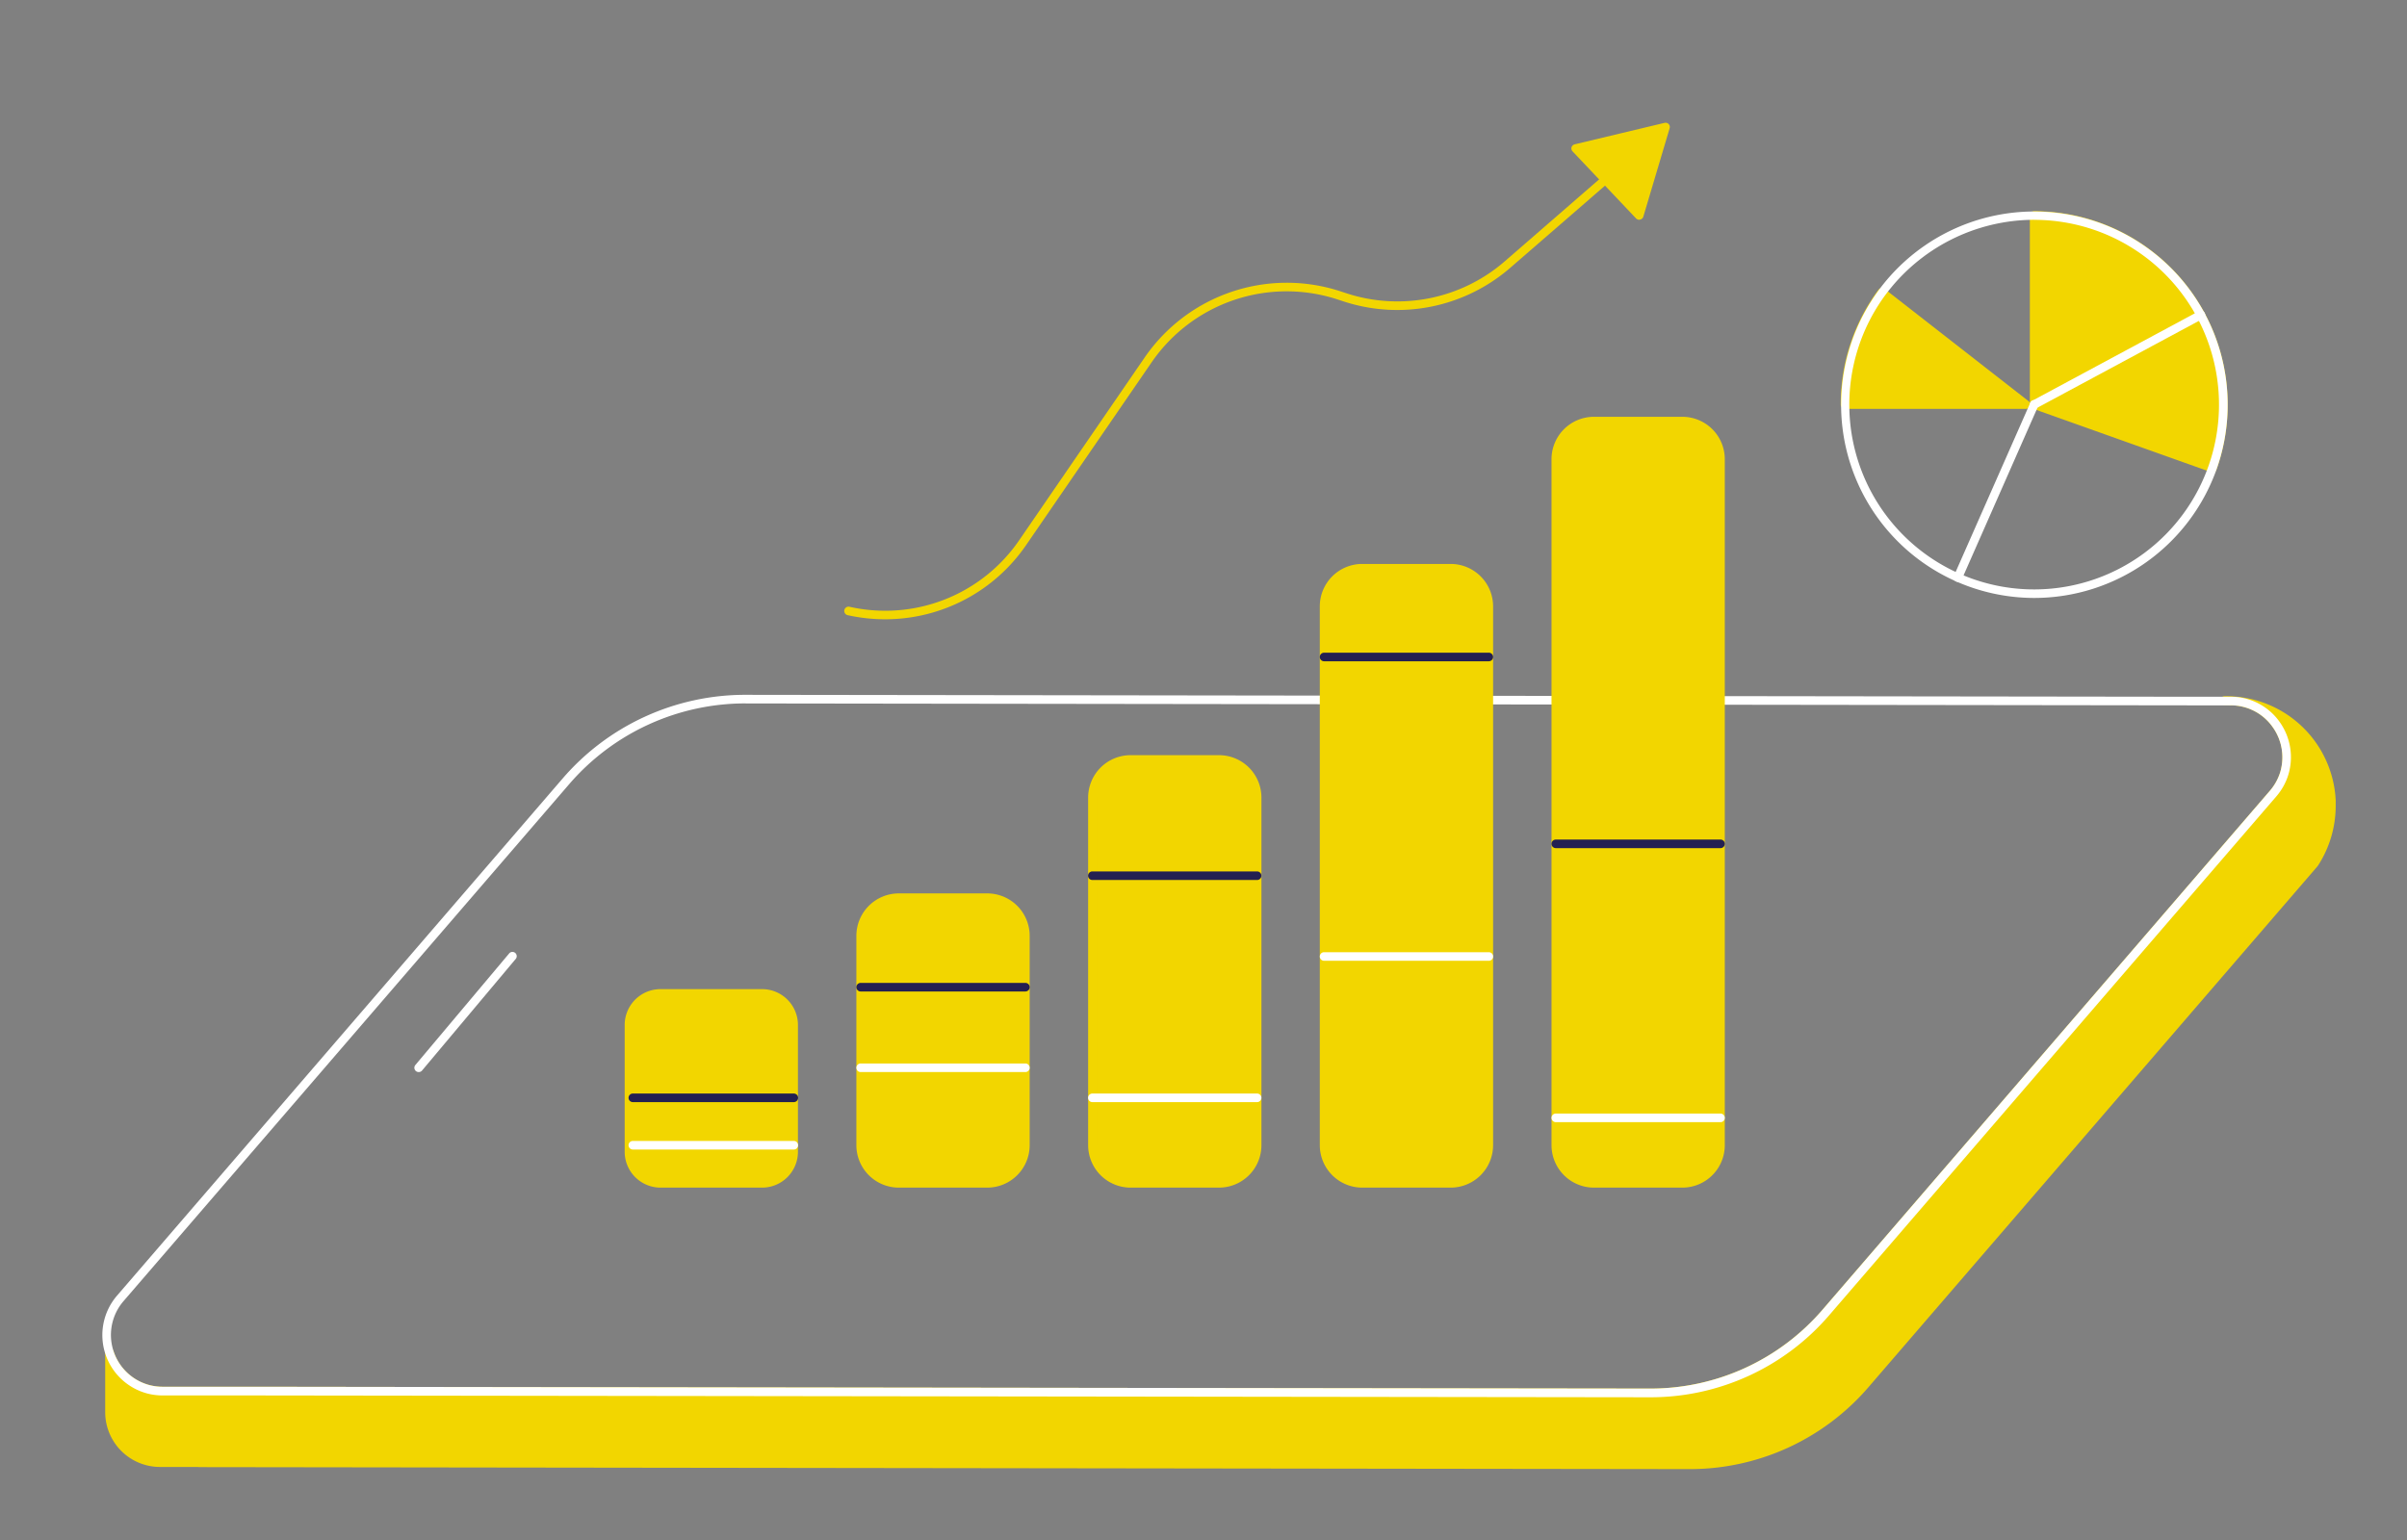 <svg xmlns="http://www.w3.org/2000/svg" viewBox="0 0 840.57 538.11"><rect x="0" y="0" width="840.57" height="538.11" fill="#808080" stroke="none"/><defs><style>.cls-1{fill:#f2d600;}.cls-2{fill:#fff;}.cls-3{fill:#242052;}</style></defs><g id="yellow_bottom_tablet" data-name="yellow bottom tablet"><path class="cls-1" d="M776.78,244.71a36.8,36.8,0,0,1,37.3,35c0,.62,0,1.23,0,1.85a36.74,36.74,0,0,1-2.64,13.67,35.79,35.79,0,0,1-3.22,6.24,10.9,10.9,0,0,1-.75.93l-36.6,42.49L651.35,483.63A80.87,80.87,0,0,1,590,511.7L70.56,511a15,15,0,0,1-1.51-.06H55.85a17.62,17.62,0,0,1-17.61-17.63V472.51a19.43,19.43,0,0,0,13.69,12.82,19.75,19.75,0,0,0,4.87.6l32.58,0,486.87.64a80.82,80.82,0,0,0,61.34-28.07L768.43,306.68l25.33-29.4A19.53,19.53,0,0,0,779,244.9"/><path class="cls-1" d="M590.09,513.2H590l-519.46-.69c-.59,0-1.1,0-1.57-.06H55.85a19.14,19.14,0,0,1-19.11-19.13V472.51a1.5,1.5,0,0,1,2.92-.48,17.87,17.87,0,0,0,12.63,11.84,18.39,18.39,0,0,0,4.51.56l32.58,0,486.88.64h.08a79.23,79.23,0,0,0,60.11-27.54L792.63,276.3a17.89,17.89,0,0,0,.91-22.47A17.8,17.8,0,0,0,779,246.4a1.45,1.45,0,0,1-.72-.18c-.48,0-1,0-1.43,0h0a1.5,1.5,0,0,1,0-3,38.17,38.17,0,0,1,38.82,36.39c0,.64,0,1.28,0,1.92a38.43,38.43,0,0,1-6.1,20.73l-.06.08c-.25.34-.53.68-.82,1L652.48,484.61A82.26,82.26,0,0,1,590.09,513.2ZM39.74,478.73v14.59a16.14,16.14,0,0,0,16.11,16.13H69.2a13.18,13.18,0,0,0,1.36.06L590,510.2h.08a79.26,79.26,0,0,0,60.12-27.55L806.38,301.38c.24-.26.45-.53.66-.8a36.26,36.26,0,0,0,3.06-5.94,35.12,35.12,0,0,0,2.53-13.12c0-.59,0-1.18,0-1.77A35.19,35.19,0,0,0,795.13,251c.29.36.57.72.85,1.1a20.92,20.92,0,0,1-1.08,26.19L638.73,459.52a82.24,82.24,0,0,1-62.39,28.59h-.09l-486.87-.64-32.58,0a21.37,21.37,0,0,1-5.24-.65A20.57,20.57,0,0,1,39.74,478.73Z"/></g><g id="white_line_tablet" data-name="white line tablet"><path class="cls-2" d="M576.34,488.11h-.09l-486.87-.64-32.58,0a21.37,21.37,0,0,1-5.24-.65,21.11,21.11,0,0,1-10.71-34.2L196.44,272a84.16,84.16,0,0,1,63.85-29.28h.11l504.18.67H779a20.81,20.81,0,0,1,17,8.67,21.2,21.2,0,0,1,3,19h0a21.17,21.17,0,0,1-4.11,7.2L638.73,459.52A82.24,82.24,0,0,1,576.34,488.11Zm-316-242.39A81.22,81.22,0,0,0,198.71,274L43.12,454.54a18.11,18.11,0,0,0,9.17,29.33,18.39,18.39,0,0,0,4.51.56l32.58,0,486.88.64h.08a79.23,79.23,0,0,0,60.11-27.54L792.63,276.3a18.42,18.42,0,0,0,3.54-6.18h0a18.2,18.2,0,0,0-2.63-16.29A17.8,17.8,0,0,0,779,246.4H764.4l-504-.67Zm537.3,24.87h0Z"/><path class="cls-2" d="M146.21,374.5a1.5,1.5,0,0,1-1.15-2.47l32.66-38.86A1.5,1.5,0,1,1,180,335.1L147.36,374A1.48,1.48,0,0,1,146.21,374.5Z"/></g><g id="yellow_line" data-name="yellow line"><path class="cls-1" d="M309.15,216.33A60.67,60.67,0,0,1,296,214.89a1.5,1.5,0,0,1,.66-2.93A56.7,56.7,0,0,0,356,188.6l43.84-63.87a60.23,60.23,0,0,1,68.17-23l2.23.73a57.17,57.17,0,0,0,55.15-11.09l48.07-41.75a1.5,1.5,0,0,1,2,2.27L527.31,93.64a60.21,60.21,0,0,1-58.06,11.67l-2.23-.73a57.22,57.22,0,0,0-64.76,21.85L358.42,190.3A59.64,59.64,0,0,1,309.15,216.33Z"/></g><g id="yellow_shapes" data-name="yellow shapes"><rect class="cls-1" x="300.56" y="313.59" width="57.52" height="99.78" rx="13.31"/><path class="cls-1" d="M344.77,414.87h-30.9a14.83,14.83,0,0,1-14.81-14.81V326.9a14.83,14.83,0,0,1,14.81-14.81h30.9a14.82,14.82,0,0,1,14.81,14.81v73.16A14.83,14.83,0,0,1,344.77,414.87Zm-30.9-99.78a11.82,11.82,0,0,0-11.81,11.81v73.16a11.83,11.83,0,0,0,11.81,11.81h30.9a11.83,11.83,0,0,0,11.81-11.81V326.9a11.82,11.82,0,0,0-11.81-11.81Z"/><rect class="cls-1" x="381.48" y="265.3" width="57.52" height="148.06" rx="13.31"/><path class="cls-1" d="M425.69,414.87h-30.9A14.83,14.83,0,0,1,380,400.06V278.61a14.83,14.83,0,0,1,14.81-14.81h30.9a14.83,14.83,0,0,1,14.81,14.81V400.06A14.83,14.83,0,0,1,425.69,414.87ZM394.79,266.8A11.83,11.83,0,0,0,383,278.61V400.06a11.83,11.83,0,0,0,11.81,11.81h30.9a11.83,11.83,0,0,0,11.81-11.81V278.61a11.83,11.83,0,0,0-11.81-11.81Z"/><rect class="cls-1" x="462.4" y="198.46" width="57.52" height="214.91" rx="13.31"/><path class="cls-1" d="M506.61,414.87h-30.9a14.83,14.83,0,0,1-14.81-14.81V211.77A14.82,14.82,0,0,1,475.71,197h30.9a14.83,14.83,0,0,1,14.81,14.81V400.06A14.83,14.83,0,0,1,506.61,414.87ZM475.71,200a11.82,11.82,0,0,0-11.81,11.81V400.06a11.83,11.83,0,0,0,11.81,11.81h30.9a11.83,11.83,0,0,0,11.81-11.81V211.77A11.82,11.82,0,0,0,506.61,200Z"/><rect class="cls-1" x="543.32" y="147.1" width="57.52" height="266.27" rx="13.31"/><path class="cls-1" d="M587.52,414.87H556.63a14.83,14.83,0,0,1-14.81-14.81V160.41a14.82,14.82,0,0,1,14.81-14.81h30.89a14.82,14.82,0,0,1,14.81,14.81V400.06A14.83,14.83,0,0,1,587.52,414.87ZM556.63,148.6a11.82,11.82,0,0,0-11.81,11.81V400.06a11.83,11.83,0,0,0,11.81,11.81h30.89a11.82,11.82,0,0,0,11.81-11.81V160.41a11.81,11.81,0,0,0-11.81-11.81Z"/><polygon class="cls-1" points="572.44 75.28 561.35 63.56 550.26 51.85 565.95 48.1 581.64 44.35 577.04 59.81 572.44 75.28"/><path class="cls-1" d="M572.44,76.77a1.5,1.5,0,0,1-1.09-.46L549.17,52.88a1.5,1.5,0,0,1-.35-1.46,1.53,1.53,0,0,1,1.09-1l31.38-7.5a1.49,1.49,0,0,1,1.78,1.89L573.88,75.7a1.48,1.48,0,0,1-1.09,1A1.34,1.34,0,0,1,572.44,76.77Zm-19.3-24.06,18.6,19.65,7.72-25.94Z"/><rect class="cls-1" x="219.65" y="347.03" width="57.52" height="66.34" rx="11.02"/><path class="cls-1" d="M266.14,414.87H230.66a12.53,12.53,0,0,1-12.51-12.52v-44.3a12.52,12.52,0,0,1,12.51-12.52h35.48a12.53,12.53,0,0,1,12.52,12.52v44.3A12.53,12.53,0,0,1,266.14,414.87Zm-35.48-66.34a9.52,9.52,0,0,0-9.51,9.52v44.3a9.52,9.52,0,0,0,9.51,9.52h35.48a9.53,9.53,0,0,0,9.52-9.52v-44.3a9.53,9.53,0,0,0-9.52-9.52Z"/><path class="cls-1" d="M776.42,141.33a65.87,65.87,0,0,1-3.86,22.29l-.61-.35-61.58-21.94V75.28A66,66,0,0,1,776.42,141.33Z"/><path class="cls-1" d="M772.56,165.12a1.51,1.51,0,0,1-.74-.19l-.5-.29-61.46-21.9a1.5,1.5,0,0,1-1-1.41V75.28a1.5,1.5,0,0,1,1.5-1.5A67.58,67.58,0,0,1,774,164.13a1.52,1.52,0,0,1-.89.9A1.54,1.54,0,0,1,772.56,165.12Zm-60.69-24.85,59.81,21.32a64.61,64.61,0,0,0-59.81-84.8Z"/><path class="cls-1" d="M707.54,141.33H644.32a65.72,65.72,0,0,1,12.92-39.24Z"/><path class="cls-1" d="M707.54,142.83H644.32a1.5,1.5,0,0,1-1.5-1.5A67,67,0,0,1,656,101.2a1.5,1.5,0,0,1,1-.6,1.53,1.53,0,0,1,1.13.31l50.31,39.24a1.5,1.5,0,0,1-.93,2.68Zm-61.7-3h57.34l-45.64-35.6A64,64,0,0,0,645.84,139.83Z"/></g><g id="blue_lines" data-name="blue lines"><path class="cls-3" d="M439,307.41H381.48a1.5,1.5,0,0,1,0-3H439a1.5,1.5,0,0,1,0,3Z"/><path class="cls-3" d="M519.92,231H462.4a1.5,1.5,0,0,1,0-3h57.52a1.5,1.5,0,0,1,0,3Z"/><path class="cls-3" d="M600.83,296.28H543.32a1.5,1.5,0,0,1,0-3h57.51a1.5,1.5,0,0,1,0,3Z"/><path class="cls-3" d="M277.16,385H221a1.5,1.5,0,0,1,0-3h56.21a1.5,1.5,0,0,1,0,3Z"/><path class="cls-3" d="M358.08,346.35H300.56a1.5,1.5,0,0,1,0-3h57.52a1.5,1.5,0,1,1,0,3Z"/></g><g id="white_lines" data-name="white lines"><path class="cls-2" d="M358.08,374.5H300.56a1.5,1.5,0,1,1,0-3h57.52a1.5,1.5,0,0,1,0,3Z"/><path class="cls-2" d="M439,385H381.48a1.5,1.5,0,0,1,0-3H439a1.5,1.5,0,0,1,0,3Z"/><path class="cls-2" d="M519.92,335.63H462.4a1.5,1.5,0,0,1,0-3h57.52a1.5,1.5,0,0,1,0,3Z"/><path class="cls-2" d="M600.83,392H543.32a1.5,1.5,0,0,1,0-3h57.51a1.5,1.5,0,0,1,0,3Z"/><path class="cls-2" d="M710.37,208.88A67.5,67.5,0,1,1,774,164.13,67.62,67.62,0,0,1,710.37,208.88Zm0-132.1A64.86,64.86,0,0,0,658.44,103a64.55,64.55,0,1,0,51.93-26.2Z"/><path class="cls-2" d="M683.73,203.28a1.46,1.46,0,0,1-.61-.13,1.5,1.5,0,0,1-.77-2L709,140.72a1.5,1.5,0,1,1,2.74,1.21L685.1,202.38A1.5,1.5,0,0,1,683.73,203.28Z"/><path class="cls-2" d="M277.16,401.56H221a1.5,1.5,0,0,1,0-3h56.21a1.5,1.5,0,0,1,0,3Z"/><path class="cls-2" d="M710.37,142.83a1.5,1.5,0,0,1-.71-2.82l58.18-31.29a1.5,1.5,0,1,1,1.42,2.64l-58.18,31.29A1.53,1.53,0,0,1,710.37,142.83Z"/></g></svg>